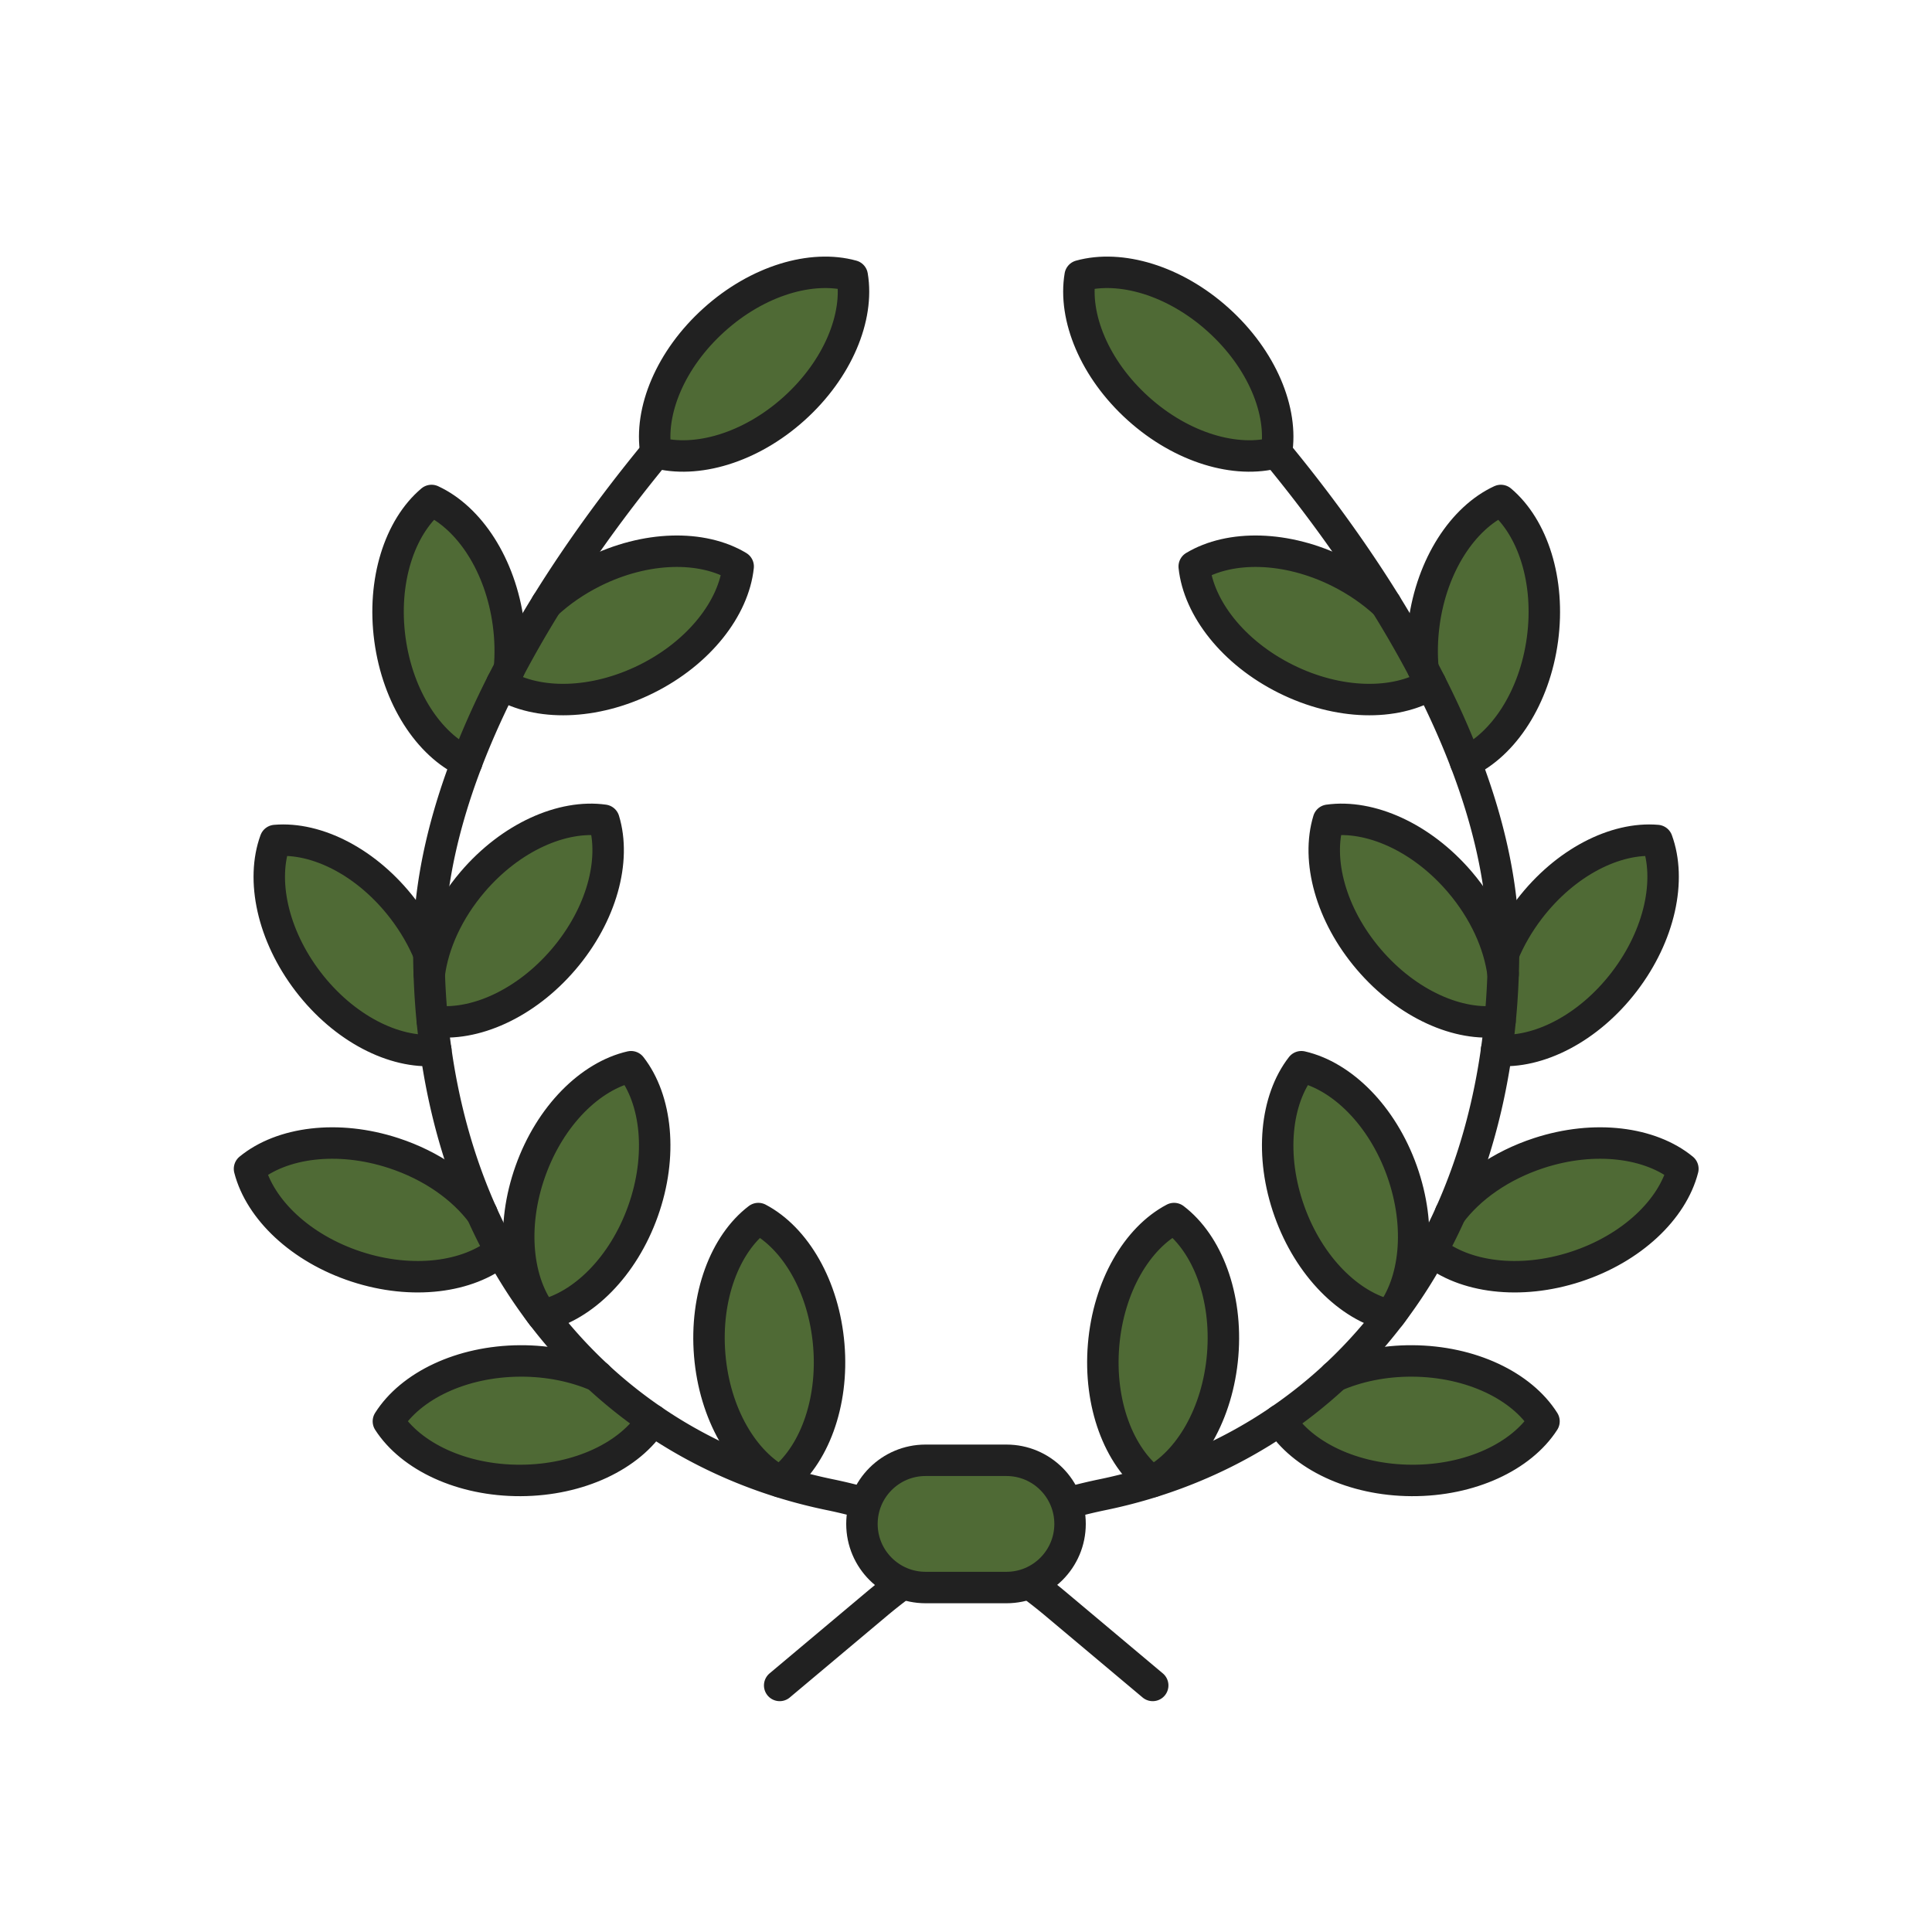<svg xmlns="http://www.w3.org/2000/svg" width="430" height="430" style="width:100%;height:100%;transform:translate3d(0,0,0);content-visibility:visible" viewBox="0 0 430 430"><defs><clipPath id="e"><path d="M0 0h430v430H0z"/></clipPath><clipPath id="f"><path d="M0 0h430v430H0z"/></clipPath><filter id="a" width="100%" height="100%" x="0%" y="0%" filterUnits="objectBoundingBox"><feComponentTransfer in="SourceGraphic"><feFuncA tableValues="1.0 0.0" type="table"/></feComponentTransfer></filter><filter id="c" width="100%" height="100%" x="0%" y="0%" filterUnits="objectBoundingBox"><feComponentTransfer in="SourceGraphic"><feFuncA tableValues="1.0 0.0" type="table"/></feComponentTransfer></filter><path id="b" fill="#FFC738" d="M255.62 299.394c-1.087 13.071 3.424 24.766 10.818 30.388 8.221-4.324 14.601-15.113 15.688-28.184s-3.424-24.766-10.818-30.388c-8.221 4.324-14.601 15.113-15.688 28.184m41.356-29.832c4.401 12.355 13.335 21.147 22.39 23.219 5.705-7.33 7.067-19.79 2.666-32.145-4.402-12.355-13.335-21.147-22.39-23.219-5.705 7.33-7.068 19.79-2.666 32.145m46.877-42.322c-9.19 1.3-20.67-3.73-29.19-13.7s-11.7-22.09-8.99-30.98c9.2-1.29 20.68 3.73 29.21 13.7 5.49 6.43 8.77 13.75 9.66 20.53m-26.12-82.37c-2.93-2.71-6.43-5.15-10.39-7.13-11.74-5.85-24.28-5.99-32.24-1.21.98 9.24 8.63 19.16 20.37 25.01s24.28 6 32.24 1.21l-.03-.24m-65.031-61.12c9.744 8.779 21.799 12.246 30.75 9.766 1.537-9.161-3.203-20.748-12.947-29.527s-21.783-12.27-30.734-9.79c-1.537 9.161 3.187 20.772 12.931 29.551" style="display:block"/><path id="d" fill="#FFC738" d="M157.223 316.06c-4.96 7.86-16.21 13.38-29.33 13.44-13.11.06-24.42-5.35-29.45-13.16 4.96-7.86 16.21-13.37 29.33-13.44 6.33-.03 12.24 1.22 17.22 3.39m-21.6-27.88c-7.17 5.9-19.59 7.59-32.06 3.51s-21.49-12.78-23.8-21.78c7.18-5.89 19.6-7.58 32.07-3.5 8.5 2.78 15.4 7.71 19.66 13.42m-10.26-36.34c-.01.01-.01.01-.01.02-9.25.8-20.45-4.84-28.42-15.25-7.97-10.42-10.49-22.7-7.3-31.42 9.25-.8 20.45 4.84 28.42 15.25 2.43 3.18 4.36 6.54 5.76 9.91m17.931-63.4c.29-3.22.23-6.62-.24-10.09-1.75-13-8.67-23.45-17.1-27.35-7.1 5.99-11.01 17.9-9.26 30.9 1.75 12.99 8.67 23.45 17.1 27.35m72.86-78.7c-9.744 8.779-21.799 12.246-30.75 9.766-1.537-9.161 3.203-20.748 12.947-29.527s21.783-12.27 30.734-9.79c1.537 9.161-3.187 20.772-12.931 29.551" style="display:block"/><mask id="h" mask-type="alpha"><g filter="url(#a)"><path fill="#fff" d="M0 0h430v430H0z" opacity="0"/><use xmlns:ns1="http://www.w3.org/1999/xlink" ns1:href="#b"/></g></mask><mask id="g" mask-type="alpha"><g filter="url(#c)"><path fill="#fff" d="M0 0h430v430H0z" opacity="0"/><use xmlns:ns2="http://www.w3.org/1999/xlink" ns2:href="#d"/></g></mask></defs><g clip-path="url(#e)"><g clip-path="url(#f)" style="display:block"><g fill="#4F6A35" style="display:block"><path d="M184.466 299.394c1.087 13.071-3.424 24.766-10.818 30.388-8.221-4.324-14.601-15.113-15.688-28.184s3.424-24.766 10.818-30.388c8.221 4.324 14.601 15.113 15.688 28.184m-39.243 16.666c-4.96 7.86-16.21 13.38-29.33 13.44-13.11.06-24.42-5.35-29.45-13.16 4.96-7.86 16.21-13.37 29.33-13.44 6.33-.03 12.24 1.22 17.22 3.39m10.117-36.728c-4.401 12.355-13.335 21.147-22.39 23.219-5.705-7.33-7.067-19.79-2.666-32.145 4.402-12.355 13.335-21.147 22.39-23.219 5.705 7.33 7.068 19.79 2.666 32.145m-31.717 8.848c-7.17 5.9-19.59 7.59-32.06 3.51s-21.49-12.78-23.8-21.78c7.18-5.89 19.6-7.58 32.07-3.5 8.5 2.78 15.4 7.71 19.66 13.42m-11.03-42.82c9.19 1.3 20.67-3.73 29.19-13.7s11.7-22.09 8.99-30.98c-9.2-1.29-20.68 3.73-29.21 13.7-5.49 6.43-8.77 13.75-9.66 20.53" class="primary"/><path d="M97.003 233.72c-.01.01-.01.01-.01.02-9.25.8-20.45-4.84-28.42-15.25-7.97-10.42-10.49-22.7-7.3-31.42 9.25-.8 20.45 4.84 28.42 15.25 2.43 3.18 4.36 6.54 5.76 9.91m17.931-63.4c.29-3.22.23-6.62-.24-10.09-1.75-13-8.67-23.45-17.1-27.35-7.1 5.99-11.01 17.9-9.26 30.9 1.75 12.99 8.67 23.45 17.1 27.35" class="primary"/><path d="M121.663 134.42c2.93-2.71 6.43-5.15 10.39-7.13 11.74-5.85 24.28-5.99 32.24-1.21-.98 9.24-8.63 19.16-20.37 25.01s-24.28 6-32.24 1.21l.03-.24m65.031-61.12c-9.744 8.779-21.799 12.246-30.75 9.766-1.537-9.161 3.203-20.748 12.947-29.527s21.783-12.27 30.734-9.79c1.537 9.161-3.187 20.772-12.931 29.551" class="primary"/></g><g mask="url(#g)" opacity=".5" style="mix-blend-mode:multiply;display:block"><path fill="#4F6A35" d="M145.223 316.06c-4.96 7.86-16.21 13.38-29.33 13.44-13.11.06-24.42-5.35-29.45-13.16 4.96-7.86 16.21-13.37 29.33-13.44 6.33-.03 12.24 1.22 17.22 3.39m-21.6-27.88c-7.17 5.9-19.59 7.59-32.06 3.51s-21.49-12.78-23.8-21.78c7.18-5.89 19.6-7.58 32.07-3.5 8.5 2.78 15.4 7.71 19.66 13.42m-10.26-36.34c-.01.01-.01.01-.01.02-9.25.8-20.45-4.84-28.42-15.25-7.97-10.42-10.49-22.7-7.3-31.42 9.25-.8 20.45 4.84 28.42 15.25 2.43 3.18 4.36 6.54 5.76 9.91m17.931-63.4c.29-3.22.23-6.62-.24-10.09-1.75-13-8.67-23.45-17.1-27.35-7.1 5.99-11.01 17.9-9.26 30.9 1.75 12.99 8.67 23.45 17.1 27.35m72.86-78.7c-9.744 8.779-21.799 12.246-30.75 9.766-1.537-9.161 3.203-20.748 12.947-29.527s21.783-12.27 30.734-9.79c1.537 9.161-3.187 20.772-12.931 29.551" class="primary" opacity="1"/></g><g fill="none" stroke="#212121" stroke-linecap="round" stroke-linejoin="round" stroke-width="7" style="display:block"><path d="M184.466 299.394c1.087 13.071-3.424 24.766-10.818 30.388-8.221-4.324-14.601-15.113-15.688-28.184s3.424-24.766 10.818-30.388c8.221 4.324 14.601 15.113 15.688 28.184m-39.243 16.666c-4.96 7.86-16.21 13.38-29.33 13.44-13.11.06-24.42-5.35-29.45-13.16 4.96-7.86 16.21-13.37 29.33-13.44 6.33-.03 12.24 1.22 17.22 3.39m10.117-36.728c-4.401 12.355-13.335 21.147-22.39 23.219-5.705-7.33-7.067-19.79-2.666-32.145 4.402-12.355 13.335-21.147 22.39-23.219 5.705 7.33 7.068 19.79 2.666 32.145m-31.717 8.848c-7.17 5.9-19.59 7.59-32.06 3.51s-21.49-12.78-23.8-21.78c7.18-5.89 19.6-7.58 32.07-3.5 8.5 2.78 15.4 7.71 19.66 13.42m-11.03-42.82c9.19 1.3 20.67-3.73 29.19-13.7s11.7-22.09 8.99-30.98c-9.2-1.29-20.68 3.73-29.21 13.7-5.49 6.43-8.77 13.75-9.66 20.53" class="secondary"/><path d="M97.003 233.72c-.01.01-.01.01-.01.02-9.25.8-20.45-4.84-28.42-15.25-7.97-10.42-10.49-22.7-7.3-31.42 9.25-.8 20.45 4.84 28.42 15.25 2.43 3.18 4.36 6.54 5.76 9.91m17.931-63.4c.29-3.22.23-6.62-.24-10.09-1.75-13-8.67-23.45-17.1-27.35-7.1 5.99-11.01 17.9-9.26 30.9 1.75 12.99 8.67 23.45 17.1 27.35" class="secondary"/><path d="M121.663 134.42c2.93-2.71 6.43-5.15 10.39-7.13 11.74-5.85 24.28-5.99 32.24-1.21-.98 9.24-8.63 19.16-20.37 25.01s-24.28 6-32.24 1.21l.03-.24m65.031-61.12c-9.744 8.779-21.799 12.246-30.75 9.766-1.537-9.161 3.203-20.748 12.947-29.527s21.783-12.27 30.734-9.79c1.537 9.161-3.187 20.772-12.931 29.551" class="secondary"/><path d="M145.993 100.71c-20.06 24.32-50.55 68.2-50.55 110.28 0 67.11 38.21 111.16 89.21 121.67q4.023.829 7.96 1.94m36.634 17.903a114 114 0 0 1 5.746 4.517l21.56 18.1" class="secondary"/></g><g fill="#4F6A35" style="display:block"><path d="M245.62 299.394c-1.087 13.071 3.424 24.766 10.818 30.388 8.221-4.324 14.601-15.113 15.688-28.184s-3.424-24.766-10.818-30.388c-8.221 4.324-14.601 15.113-15.688 28.184m39.243 16.666c4.96 7.86 16.21 13.38 29.33 13.44 13.11.06 24.42-5.35 29.45-13.16-4.96-7.86-16.21-13.37-29.33-13.44-6.33-.03-12.24 1.22-17.22 3.39m-10.117-36.728c4.401 12.355 13.335 21.147 22.39 23.219 5.705-7.33 7.067-19.79 2.666-32.145-4.402-12.355-13.335-21.147-22.39-23.219-5.705 7.33-7.068 19.79-2.666 32.145m31.717 8.848c7.17 5.9 19.59 7.59 32.06 3.51s21.49-12.78 23.8-21.78c-7.18-5.89-19.6-7.58-32.07-3.5-8.5 2.78-15.4 7.71-19.66 13.42m11.03-42.82c-9.19 1.3-20.67-3.73-29.19-13.7s-11.7-22.09-8.99-30.98c9.2-1.29 20.68 3.73 29.21 13.7 5.49 6.43 8.77 13.75 9.66 20.53" class="primary"/><path d="M333.083 233.72c.01.01.01.01.01.02 9.25.8 20.45-4.84 28.42-15.25 7.97-10.42 10.49-22.7 7.3-31.42-9.25-.8-20.45 4.84-28.42 15.25-2.43 3.18-4.36 6.54-5.76 9.91m-17.931-63.4c-.29-3.22-.23-6.62.24-10.09 1.75-13 8.67-23.45 17.1-27.35 7.1 5.99 11.01 17.9 9.26 30.9-1.75 12.99-8.67 23.45-17.1 27.35" class="primary"/><path d="M308.423 134.42c-2.93-2.71-6.43-5.15-10.39-7.13-11.74-5.85-24.28-5.99-32.24-1.21.98 9.24 8.63 19.16 20.37 25.01s24.28 6 32.24 1.21l-.03-.24m-65.031-61.12c9.744 8.779 21.799 12.246 30.75 9.766 1.537-9.161-3.203-20.748-12.947-29.527s-21.783-12.27-30.734-9.79c-1.537 9.161 3.187 20.772 12.931 29.551" class="primary"/></g><g mask="url(#h)" opacity=".5" style="mix-blend-mode:multiply;display:block"><path fill="#4F6A35" d="M245.62 299.394c-1.087 13.071 3.424 24.766 10.818 30.388 8.221-4.324 14.601-15.113 15.688-28.184s-3.424-24.766-10.818-30.388c-8.221 4.324-14.601 15.113-15.688 28.184m41.356-29.832c4.401 12.355 13.335 21.147 22.39 23.219 5.705-7.33 7.067-19.79 2.666-32.145-4.402-12.355-13.335-21.147-22.39-23.219-5.705 7.33-7.068 19.79-2.666 32.145m46.877-42.322c-9.19 1.3-20.67-3.73-29.19-13.7s-11.7-22.09-8.99-30.98c9.2-1.29 20.68 3.73 29.21 13.7 5.49 6.43 8.77 13.75 9.66 20.53m-26.12-82.37c-2.93-2.71-6.43-5.15-10.39-7.13-11.74-5.85-24.28-5.99-32.24-1.21.98 9.24 8.63 19.16 20.37 25.01s24.28 6 32.24 1.21l-.03-.24m-65.031-61.12c9.744 8.779 21.799 12.246 30.75 9.766 1.537-9.161-3.203-20.748-12.947-29.527s-21.783-12.27-30.734-9.79c-1.537 9.161 3.187 20.772 12.931 29.551" class="primary" opacity="1"/></g><g fill="none" stroke="#212121" stroke-linecap="round" stroke-linejoin="round" stroke-width="7" style="display:block"><path d="M245.62 299.394c-1.087 13.071 3.424 24.766 10.818 30.388 8.221-4.324 14.601-15.113 15.688-28.184s-3.424-24.766-10.818-30.388c-8.221 4.324-14.601 15.113-15.688 28.184m39.243 16.666c4.96 7.86 16.21 13.38 29.33 13.44 13.11.06 24.42-5.35 29.45-13.16-4.96-7.86-16.21-13.37-29.33-13.44-6.33-.03-12.24 1.22-17.22 3.39m-10.117-36.728c4.401 12.355 13.335 21.147 22.39 23.219 5.705-7.33 7.067-19.79 2.666-32.145-4.402-12.355-13.335-21.147-22.39-23.219-5.705 7.33-7.068 19.79-2.666 32.145m31.717 8.848c7.17 5.9 19.59 7.59 32.06 3.51s21.49-12.78 23.8-21.78c-7.18-5.89-19.6-7.58-32.07-3.5-8.5 2.78-15.4 7.71-19.66 13.42m11.03-42.82c-9.19 1.3-20.67-3.73-29.19-13.7s-11.7-22.09-8.99-30.98c9.2-1.29 20.68 3.73 29.21 13.7 5.49 6.43 8.77 13.75 9.66 20.53" class="secondary"/><path d="M333.083 233.72c.01.01.01.01.01.02 9.25.8 20.45-4.84 28.42-15.25 7.97-10.42 10.49-22.7 7.3-31.42-9.25-.8-20.45 4.84-28.42 15.25-2.43 3.18-4.36 6.54-5.76 9.91m-17.931-63.4c-.29-3.22-.23-6.62.24-10.09 1.75-13 8.67-23.45 17.1-27.35 7.1 5.99 11.01 17.9 9.26 30.9-1.75 12.99-8.67 23.45-17.1 27.35" class="secondary"/><path d="M308.423 134.42c-2.93-2.71-6.43-5.15-10.39-7.13-11.74-5.85-24.28-5.99-32.24-1.21.98 9.24 8.63 19.16 20.37 25.01s24.28 6 32.24 1.21l-.03-.24m-65.031-61.12c9.744 8.779 21.799 12.246 30.75 9.766 1.537-9.161-3.203-20.748-12.947-29.527s-21.783-12.27-30.734-9.79c-1.537 9.161 3.187 20.772 12.931 29.551" class="secondary"/><path d="M284.093 100.71c20.06 24.32 50.55 68.2 50.55 110.28 0 67.11-38.21 111.16-89.21 121.67a114.1 114.1 0 0 0-50.34 24.36l-21.56 18.1" class="secondary"/></g><path fill="#4F6A35" d="M-9 14.16H9c7.82 0 14.16-6.34 14.16-14.16S16.82-14.16 9-14.16H-9c-7.82 0-14.16 6.34-14.16 14.16S-16.82 14.16-9 14.16" class="primary" style="display:block" transform="translate(214.957 338.85)"/><g opacity=".5" style="mix-blend-mode:multiply;display:block"><path fill="#4F6A35" d="M-2.08 0c0-7.82 6.34-14.16 14.16-14.16h-10c-7.82 0-14.16 6.34-14.16 14.16s6.34 14.16 14.16 14.16h10C4.26 14.16-2.08 7.82-2.08 0" class="primary" opacity="1" style="mix-blend-mode:multiply" transform="translate(203.877 338.85)"/></g><path fill="none" stroke="#212121" stroke-linecap="round" stroke-linejoin="round" stroke-width="7" d="M-9 14.16H9c7.82 0 14.16-6.34 14.16-14.16q0 0 0 0c0-7.82-6.34-14.16-14.16-14.16H-9c-7.82 0-14.16 6.34-14.16 14.16q0 0 0 0c0 7.82 6.34 14.16 14.16 14.16" class="secondary" style="display:block" transform="translate(215 339.173)"/></g></g></svg>